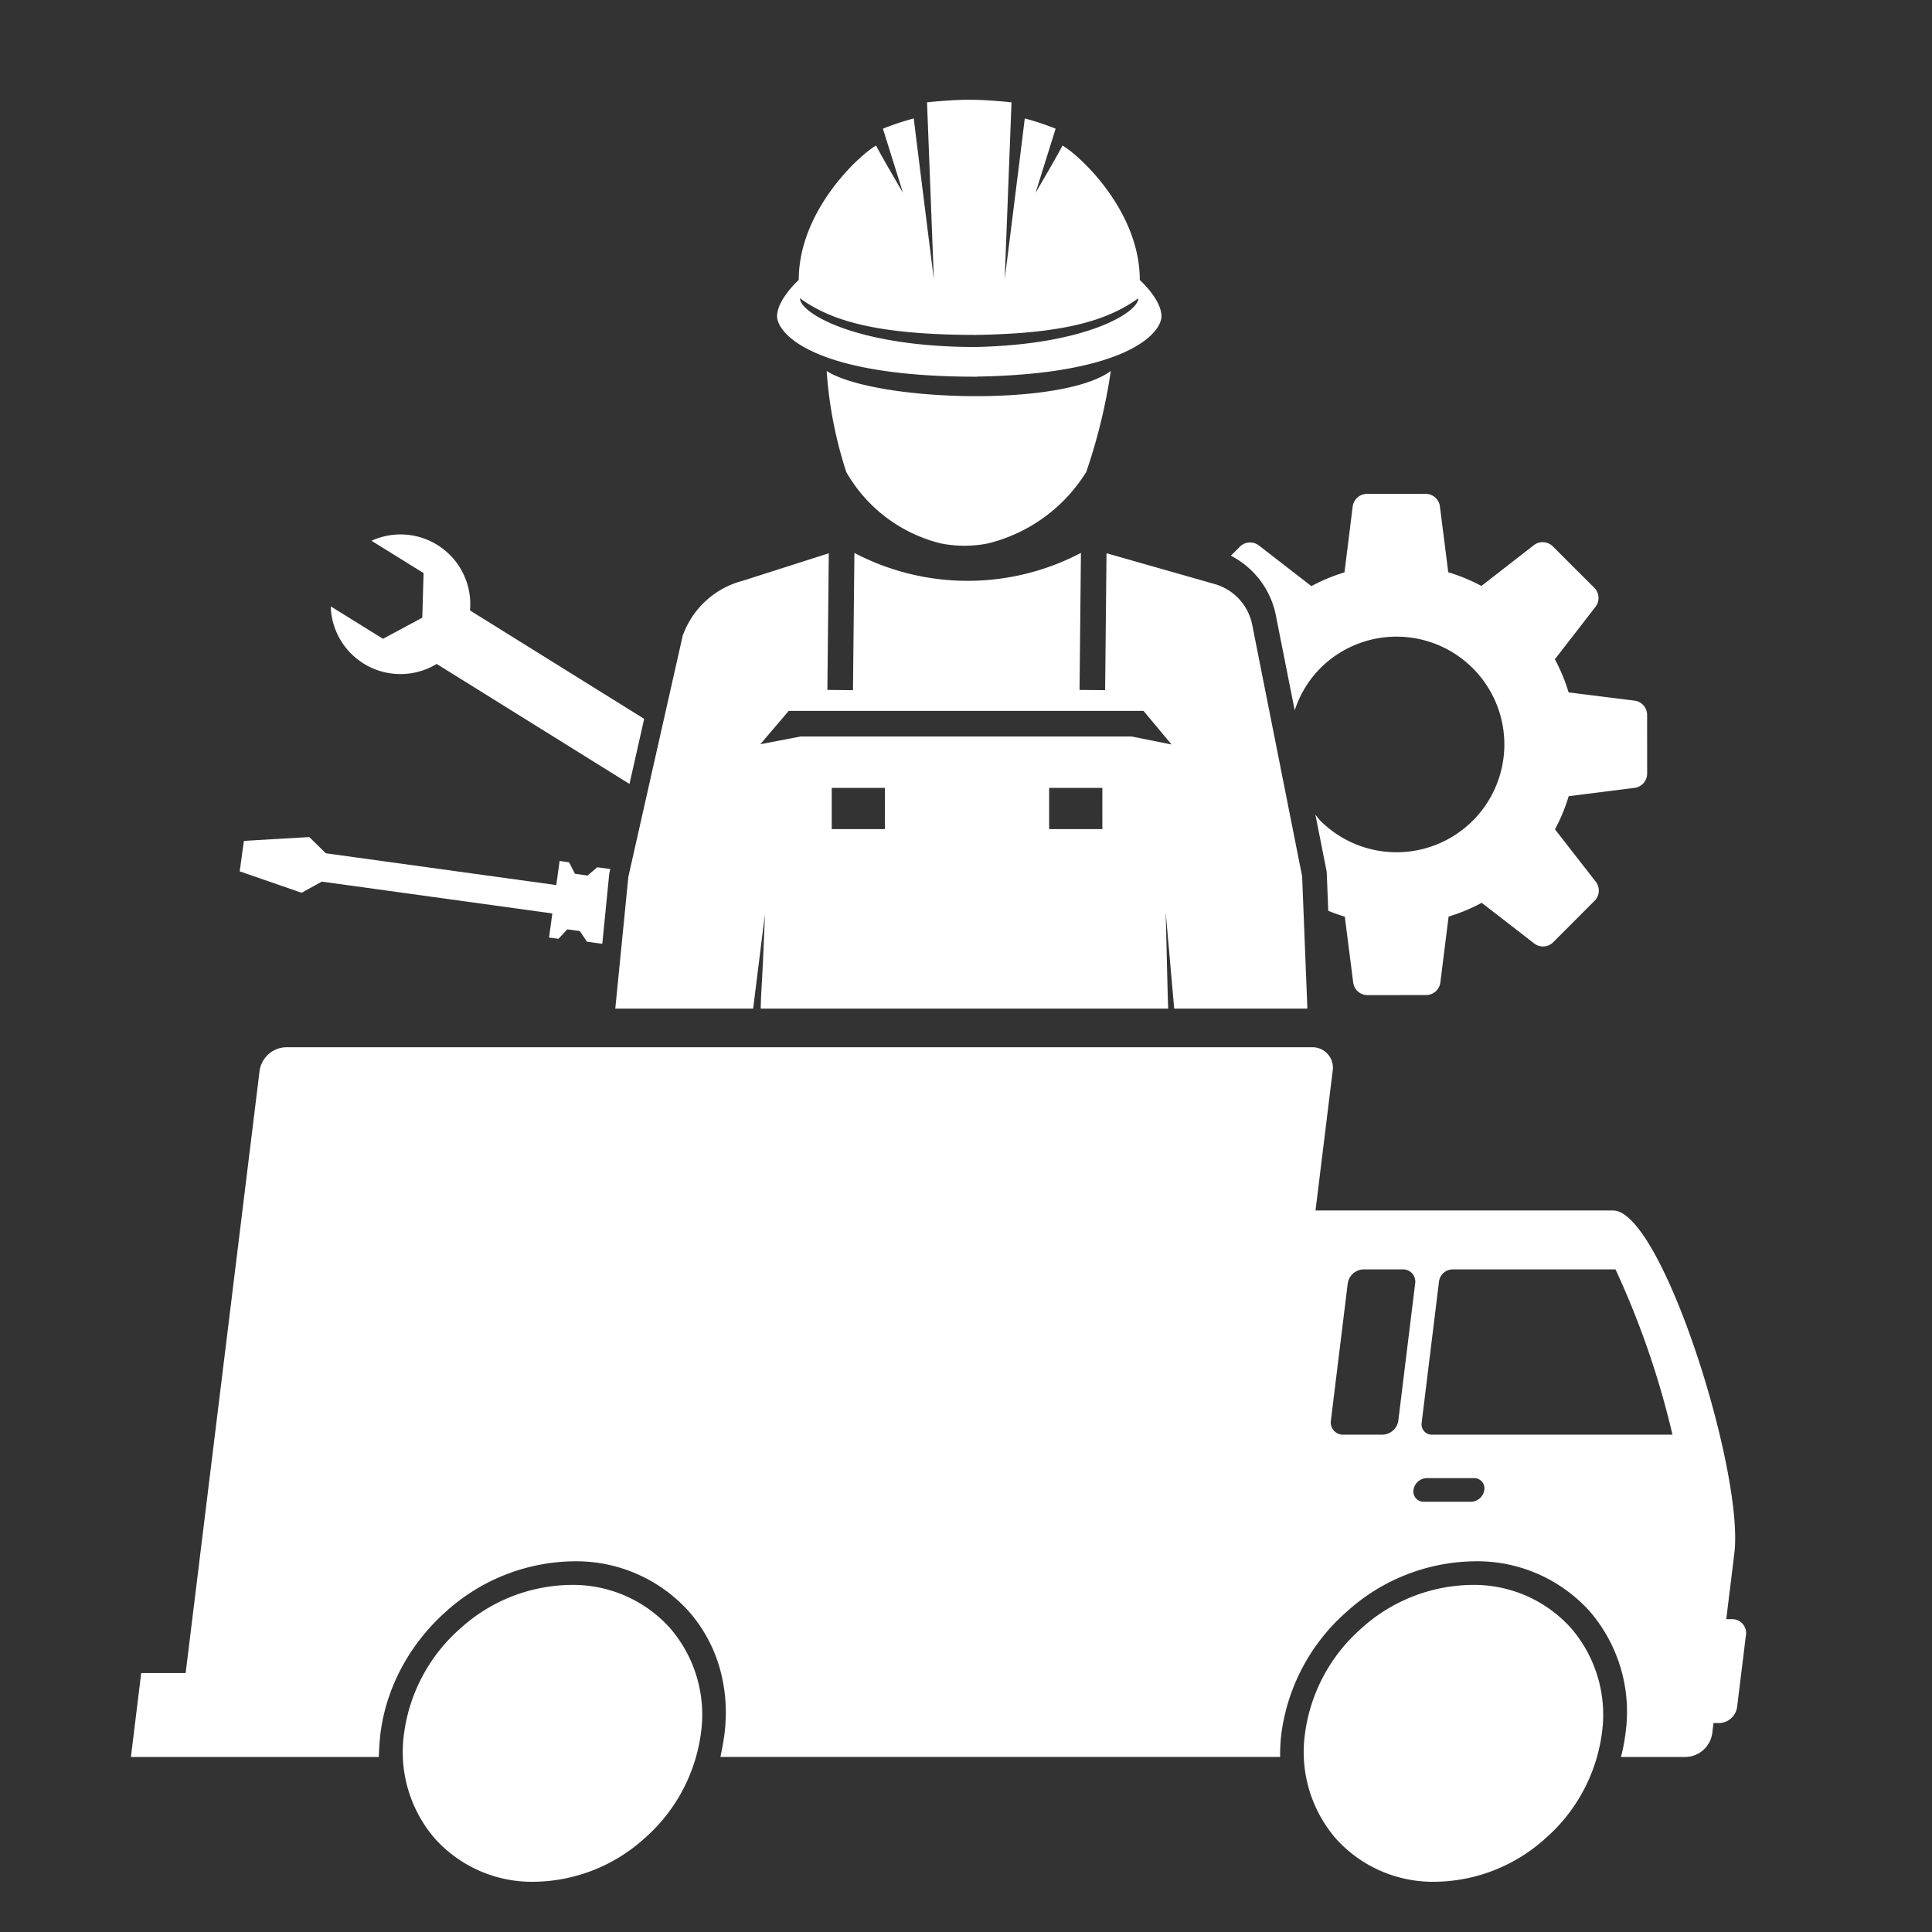 <svg id="black_copy_2" data-name="black copy 2" xmlns="http://www.w3.org/2000/svg" viewBox="0 0 100 100"><rect x="0" y="0" width="100" height="100" fill="#333333" stroke="none"/><defs><style>.cls-1,.cls-2{fill:#fff;}.cls-1{fill-rule:evenodd;}</style></defs><path class="cls-1" d="M81.33,84.286a6.752,6.752,0,0,0-5.156-2.251,8.655,8.655,0,0,0-5.709,2.25,8.776,8.776,0,0,0-2.917,5.433,6.861,6.861,0,0,0,1.583,5.432,6.752,6.752,0,0,0,5.156,2.25,8.655,8.655,0,0,0,5.709-2.25,8.776,8.776,0,0,0,2.917-5.432A6.861,6.861,0,0,0,81.33,84.286Z"/><path class="cls-1" d="M89.692,83.809H89.351l.419-3.414c.514-4.185-3.751-17.741-6.28-17.741H68.091l.19-1.545.698-5.682a1.059,1.059,0,0,0-1.072-1.222H14.808a1.422,1.422,0,0,0-1.372,1.222l-3.827,31.17h-2.3l-.533,4.344h12.831c.015-.373.03-.664.056-.936l.002-.021.009-.094.004-.042q.007-.065.015-.129c.017-.141.038-.282.062-.422.01-.058.022-.115.033-.172.015-.081.03-.161.048-.242.016-.075.035-.15.053-.224.015-.061.029-.121.045-.182.023-.086.047-.172.072-.257.014-.047.027-.094.042-.14.029-.095.061-.189.093-.283.012-.035.024-.07.037-.106q.055-.154.115-.306l.029-.072c.044-.11.09-.219.139-.328l.017-.038c.053-.117.108-.234.165-.35a10.547,10.547,0,0,1,2.433-3.175A10.031,10.031,0,0,1,29.69,80.813a7.834,7.834,0,0,1,5.976,2.608A7.6,7.6,0,0,1,37.32,86.597c.029.116.055.232.079.349l.008.038c.022.109.041.218.058.328l.011.071q.023.152.04.307c.004.035.007.07.011.105q.014.141.024.283c.003.047.005.093.007.14.004.086.008.171.009.258.001.06,0,.121,0,.181,0,.075,0,.15-.002.225-.002.08-.007.161-.012.242-.003.057-.005.115-.009.172-.011.14-.024.281-.041.422-.005.043-.011.086-.017.129l-.006.041-.014.095-.003.02c-.042.272-.097.563-.174.936h28.971a8.912,8.912,0,0,1,.066-1.222,10.172,10.172,0,0,1,3.381-6.297,10.031,10.031,0,0,1,6.617-2.608A7.834,7.834,0,0,1,82.3,83.421a7.961,7.961,0,0,1,1.835,6.297,9.364,9.364,0,0,1-.234,1.222h3.352a1.422,1.422,0,0,0,1.372-1.222l.066-.534h.341a.966.966,0,0,0,.885-.868l.447-3.64A.719.719,0,0,0,89.692,83.809Zm-18.135-9.55h-2.03a.632.632,0,0,1-.64-.73l.871-7.096a.849.849,0,0,1,.82-.73h2.03a.632.632,0,0,1,.64.73l-.871,7.096A.849.849,0,0,1,71.556,74.258ZM76.142,77.73H73.697a.531.531,0,0,1-.536-.611.713.713,0,0,1,.686-.611h2.445a.53.53,0,0,1,.536.611A.713.713,0,0,1,76.142,77.73Zm-2.557-4.088.899-7.322a.718.718,0,0,1,.693-.617h8.441a44.372,44.372,0,0,1,2.949,8.556h-12.44A.534.534,0,0,1,73.585,73.641Z"/><path class="cls-1" d="M34.696,84.286A6.752,6.752,0,0,0,29.54,82.035a8.655,8.655,0,0,0-5.709,2.25,8.777,8.777,0,0,0-2.917,5.433,6.862,6.862,0,0,0,1.583,5.432,6.752,6.752,0,0,0,5.156,2.25,8.654,8.654,0,0,0,5.709-2.25,8.776,8.776,0,0,0,2.917-5.432A6.862,6.862,0,0,0,34.696,84.286Z"/><path class="cls-2" d="M38.983,52.205l.609-4.88c-.139,3.735-.187,3.621-.218,4.88H60.465l-.024-.691L60.336,47.22l.44,4.985h6.894l-.272-6.849L64.809,32.315a2.748,2.748,0,0,0-1.924-2.081l-5.578-1.589-.034-.003-.072,7.08L55.877,35.71l.072-7.092a12.616,12.616,0,0,1-11.725.002L44.15,35.723l-1.325-.014.073-7.069-.01.001-4.445,1.42a4.501,4.501,0,0,0-3.108,2.85L32.524,45.38l-.677,6.825Zm6.821-9.289H43.05V40.78h2.755Zm11.253,0H54.303V40.78h2.755Zm-16.234-6.12H59.189l1.45,1.738-2.07-.413H41.435l-2.081.4Z"/><path class="cls-2" d="M42.788,19.204A21.642,21.642,0,0,0,43.802,24.43a7.767,7.767,0,0,0,4.923,3.703,6.298,6.298,0,0,0,2.389,0A8.32,8.32,0,0,0,56.223,24.43a29.056,29.056,0,0,0,1.272-5.227C54.925,21.093,45.291,20.779,42.788,19.204Z"/><path class="cls-2" d="M58.996,14.492c0-3.603-3.154-6.485-4.005-6.959-.207.436-1.39,2.446-1.39,2.446l1.038-3.318A13.735,13.735,0,0,0,53.041,6.13c-.042.417-1.038,8.324-1.038,8.324l.353-9.158s-1.224-.133-2.158-.133H50.141c-.934,0-2.158.133-2.158.133l.353,9.158S47.34,6.547,47.298,6.13A13.739,13.739,0,0,0,45.7,6.661L46.738,9.979s-1.183-2.01-1.39-2.446c-.851.474-4.005,3.356-4.005,6.959,0,0-1.121,1.005-1.121,1.877s1.847,3.129,10.313,3.129l.043-.006c7.806-.133,9.539-2.277,9.539-3.122C60.117,15.497,58.996,14.492,58.996,14.492ZM50.569,17.959l-.054.002c-6.205,0-9.11-1.763-9.11-2.522,1.556,1.119,3.839,1.896,9.13,1.896l.041-.002c4.745-.073,6.864-.831,8.342-1.894C58.919,16.167,56.262,17.826,50.569,17.959Z"/><path class="cls-2" d="M85.254,36.985a.745.745,0,0,0-.636-.718l-3.427-.429a9.193,9.193,0,0,0-.712-1.714l2.114-2.729a.749.749,0,0,0-.061-.96l-2.171-2.167a.749.749,0,0,0-.959-.059l-2.725,2.12a9.249,9.249,0,0,0-1.715-.709l-.435-3.424a.748.748,0,0,0-.722-.635l-3.067.002a.752.752,0,0,0-.721.636l-.427,3.426a9.338,9.338,0,0,0-1.714.712l-2.729-2.114a.749.749,0,0,0-.959.061l-.479.48a4.444,4.444,0,0,1,2.346,3.174l.959,4.831a5.52,5.52,0,0,1,1.322-2.179,5.58,5.58,0,1,1,.008,7.893c-.099-.098-.169-.212-.259-.316L68.67,45.12l.08,2.022q.423.174.857.305l.437,3.426a.745.745,0,0,0,.72.634l3.067-.003a.747.747,0,0,0,.72-.637l.428-3.425a9.329,9.329,0,0,0,1.714-.713l2.73,2.115a.746.746,0,0,0,.958-.062l2.167-2.17a.749.749,0,0,0,.06-.96l-2.122-2.724a9.33,9.33,0,0,0,.709-1.717l3.426-.433a.75.75,0,0,0,.635-.722Z"/><polygon class="cls-2" points="31.535 45.22 31.589 44.982 30.915 44.889 30.411 45.317 29.76 45.227 29.452 44.631 28.966 44.563 28.792 45.811 16.862 44.165 16.01 43.326 12.626 43.523 12.526 44.231 12.505 44.392 12.407 45.101 15.612 46.21 16.658 45.632 28.589 47.28 28.418 48.527 28.906 48.593 29.363 48.102 30.014 48.193 30.381 48.743 31.175 48.852 31.535 45.22"/><path class="cls-2" d="M33.342,37.208l-9.015-5.612A3.61,3.61,0,0,0,19.229,27.99l2.696,1.673-.068,2.308-2.032,1.093L17.118,31.385a3.611,3.611,0,0,0,5.484,2.98l9.98,6.212Z"/></svg>